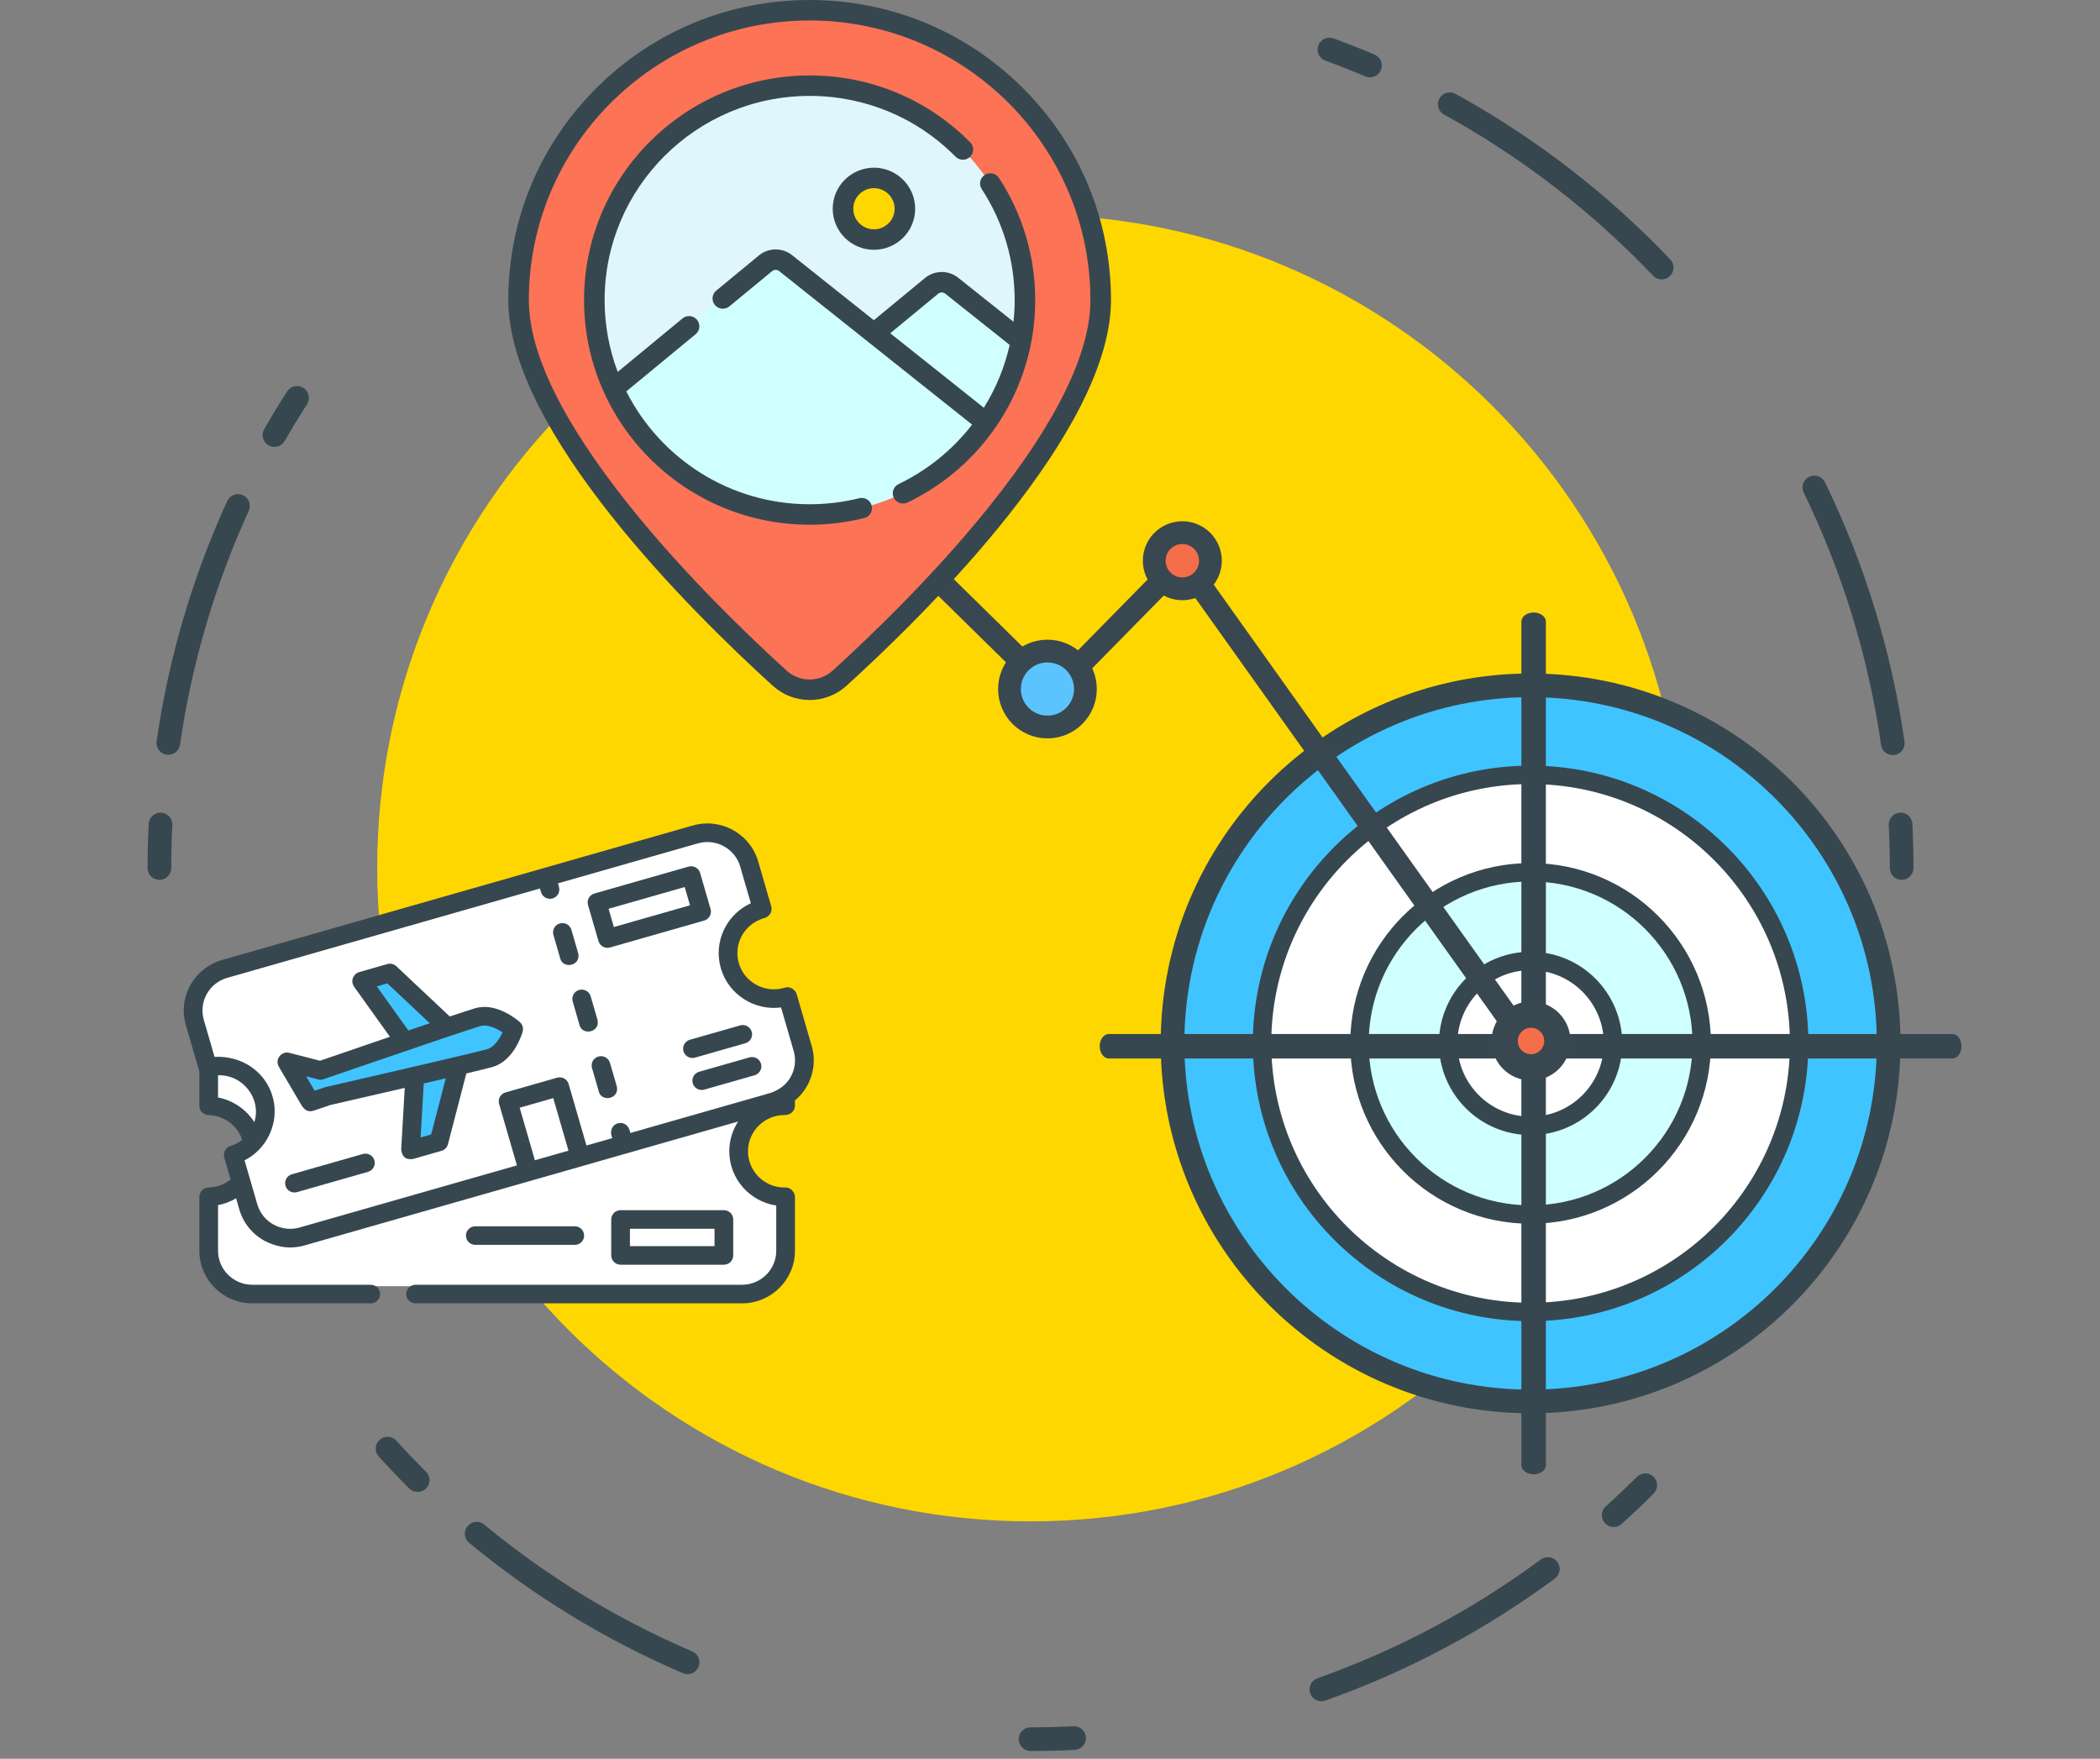 <?xml version="1.0" encoding="UTF-8"?> <svg xmlns="http://www.w3.org/2000/svg" xmlns:xlink="http://www.w3.org/1999/xlink" width="240px" height="201px" viewBox="0 0 240 201" version="1.1"><rect x="0" y="0" width="240" height="201" fill="#808080" stroke="none"/><title>Group 55</title><g id="Page-1" stroke="none" stroke-width="1" fill="none" fill-rule="evenodd"><g id="Travel-Software-Solutions" transform="translate(-295, -1316)"><g id="Group-55" transform="translate(295, 1316)"><rect id="Rectangle" x="0" y="0" width="240" height="200"></rect><g id="Group-45" transform="translate(17, 0)"><g id="Group-66"><path d="M26.109,99.2 C26.109,57.963 59.538,24.533 100.776,24.533 C142.014,24.533 175.443,57.963 175.443,99.2 C175.443,140.438 142.014,173.867 100.776,173.867 C59.538,173.867 26.109,140.438 26.109,99.2" id="Fill-1" fill="#FFD700"></path><path d="M1.394,93.171 C1.975,93.2 2.422,93.694 2.393,94.275 C2.313,95.91 2.272,97.552 2.272,99.2 C2.272,99.782 1.801,100.253 1.22,100.253 C0.638,100.253 0.167,99.782 0.167,99.2 C0.167,97.517 0.208,95.841 0.291,94.171 C0.319,93.59 0.813,93.143 1.394,93.171 Z" id="Stroke-3" stroke="#37474F" stroke-width="0.6" fill="#37474F" fill-rule="nonzero"></path><path d="M3.28,85.058 C4.619,75.743 7.278,66.737 11.156,58.261 C11.398,57.732 11.166,57.107 10.637,56.866 C10.108,56.624 9.484,56.856 9.242,57.385 C5.28,66.044 2.564,75.244 1.196,84.759 C1.113,85.334 1.513,85.868 2.088,85.95 C2.664,86.033 3.197,85.634 3.28,85.058 Z" id="Stroke-5" stroke="#37474F" stroke-width="0.6" fill="#37474F" fill-rule="nonzero"></path><path d="M16.064,44.9 C16.378,44.411 17.029,44.269 17.519,44.583 C18.008,44.898 18.15,45.549 17.835,46.038 C16.949,47.418 16.096,48.821 15.278,50.247 C14.989,50.751 14.345,50.926 13.841,50.636 C13.337,50.347 13.163,49.704 13.452,49.199 C14.288,47.743 15.159,46.309 16.064,44.9 Z" id="Stroke-7" stroke="#37474F" stroke-width="0.6" fill="#37474F" fill-rule="nonzero"></path><path d="M46.589,196.316 C47.928,187.002 50.587,177.996 54.466,169.519 C54.708,168.99 54.475,168.366 53.947,168.124 C53.418,167.882 52.793,168.114 52.551,168.643 C48.589,177.302 45.873,186.502 44.506,196.017 C44.423,196.592 44.822,197.126 45.398,197.209 C45.973,197.291 46.507,196.892 46.589,196.316 Z" id="Stroke-5" stroke="#37474F" stroke-width="0.6" fill="#37474F" fill-rule="nonzero" transform="translate(49.528, 182.624) rotate(-75) translate(-49.528, -182.624) "></path><path d="M29.418,164.659 C29.732,164.169 30.384,164.028 30.873,164.342 C31.362,164.656 31.504,165.307 31.19,165.796 C30.303,167.176 29.451,168.58 28.632,170.006 C28.343,170.51 27.7,170.684 27.195,170.395 C26.691,170.105 26.517,169.462 26.806,168.958 C27.642,167.501 28.513,166.068 29.418,164.659 Z" id="Stroke-7" stroke="#37474F" stroke-width="0.6" fill="#37474F" fill-rule="nonzero" transform="translate(29.012, 167.355) rotate(-75) translate(-29.012, -167.355) "></path><path d="M170.29,168.99 C170.702,168.58 171.369,168.581 171.779,168.993 C172.189,169.405 172.188,170.072 171.776,170.482 C170.588,171.665 169.371,172.819 168.125,173.942 C167.693,174.331 167.028,174.297 166.639,173.865 C166.249,173.433 166.284,172.768 166.715,172.379 C167.935,171.279 169.127,170.149 170.29,168.99 Z" id="Stroke-9" stroke="#37474F" stroke-width="0.6" fill="#37474F" fill-rule="nonzero"></path><path d="M159.27,178.463 C151.459,184.237 142.835,188.833 133.663,192.08 C133.115,192.274 132.828,192.876 133.022,193.424 C133.216,193.972 133.818,194.259 134.366,194.065 C143.734,190.747 152.543,186.054 160.522,180.156 C160.989,179.81 161.088,179.151 160.743,178.684 C160.397,178.216 159.738,178.117 159.27,178.463 Z" id="Stroke-11" stroke="#37474F" stroke-width="0.6" fill="#37474F" fill-rule="nonzero"></path><path d="M105.701,197.583 C106.281,197.554 106.775,198.002 106.804,198.582 C106.832,199.163 106.385,199.657 105.804,199.685 C104.133,199.768 102.457,199.809 100.776,199.809 C100.194,199.809 99.723,199.338 99.723,198.756 C99.723,198.175 100.194,197.704 100.776,197.704 C102.422,197.704 104.064,197.663 105.701,197.583 Z" id="Stroke-13" stroke="#37474F" stroke-width="0.6" fill="#37474F" fill-rule="nonzero"></path><path d="M133.948,5.298 C134.147,4.752 134.751,4.471 135.298,4.671 C136.875,5.247 138.435,5.862 139.978,6.515 C140.513,6.742 140.763,7.36 140.537,7.895 C140.31,8.43 139.692,8.681 139.157,8.454 C137.647,7.814 136.119,7.212 134.575,6.648 C134.029,6.448 133.748,5.844 133.948,5.298 Z" id="Stroke-15" stroke="#37474F" stroke-width="0.6" fill="#37474F" fill-rule="nonzero"></path><path d="M148.182,12.833 C157.068,17.721 165.153,23.96 172.146,31.308 C172.546,31.729 173.213,31.746 173.634,31.345 C174.055,30.944 174.072,30.278 173.671,29.857 C166.53,22.352 158.272,15.981 149.197,10.989 C148.688,10.708 148.048,10.894 147.767,11.404 C147.487,11.913 147.673,12.553 148.182,12.833 Z M189.408,56.168 C193.829,65.256 196.829,74.993 198.277,85.094 C198.36,85.67 198.893,86.069 199.469,85.987 C200.044,85.904 200.444,85.371 200.361,84.796 C198.882,74.477 195.817,64.531 191.301,55.247 C191.047,54.724 190.417,54.507 189.894,54.761 C189.371,55.015 189.154,55.645 189.408,56.168 Z" id="Stroke-17" stroke="#37474F" stroke-width="0.6" fill="#37474F" fill-rule="nonzero"></path><path d="M200.158,93.172 C200.739,93.144 201.233,93.591 201.261,94.172 C201.344,95.845 201.385,97.522 201.385,99.2 C201.385,99.782 200.914,100.253 200.332,100.253 C199.751,100.253 199.28,99.782 199.28,99.2 C199.28,97.556 199.239,95.914 199.159,94.275 C199.13,93.695 199.578,93.201 200.158,93.172 Z" id="Stroke-19" stroke="#37474F" stroke-width="0.6" fill="#37474F" fill-rule="nonzero"></path><g id="Group-37" transform="translate(66.358, 0.098)" fill="#FFFFFF"><line x1="0.066" y1="12.601" x2="9.522" y2="0.194" id="Fill-35"></line></g><path d="M198.848,119.243 C198.848,141.844 180.526,160.165 157.926,160.165 C135.325,160.165 117.003,141.844 117.003,119.243 C117.003,96.643 135.325,78.321 157.926,78.321 C180.526,78.321 198.848,96.643 198.848,119.243" id="Fill-38" fill="#40C4FF"></path><path d="M157.926,77.269 C134.743,77.269 115.951,96.061 115.951,119.243 C115.951,142.425 134.743,161.218 157.926,161.218 C181.108,161.218 199.9,142.425 199.9,119.243 C199.9,96.061 181.108,77.269 157.926,77.269 Z M157.926,79.374 C179.945,79.374 197.795,97.224 197.795,119.243 C197.795,141.263 179.945,159.113 157.926,159.113 C135.906,159.113 118.056,141.263 118.056,119.243 C118.056,97.224 135.906,79.374 157.926,79.374 Z" id="Stroke-39" stroke="#37474F" stroke-width="0.6" fill="#37474F" fill-rule="nonzero"></path><path d="M188.617,119.243 C188.617,136.194 174.876,149.935 157.926,149.935 C140.975,149.935 127.234,136.194 127.234,119.243 C127.234,102.293 140.975,88.552 157.926,88.552 C174.876,88.552 188.617,102.293 188.617,119.243" id="Fill-40" fill="#FFFFFF"></path><path d="M157.926,87.499 C140.394,87.499 126.181,101.712 126.181,119.243 C126.181,136.775 140.394,150.987 157.926,150.987 C175.457,150.987 189.67,136.775 189.67,119.243 C189.67,101.712 175.457,87.499 157.926,87.499 Z M157.926,89.604 C174.295,89.604 187.564,102.874 187.564,119.243 C187.564,135.612 174.295,148.882 157.926,148.882 C141.556,148.882 128.287,135.612 128.287,119.243 C128.287,102.874 141.556,89.604 157.926,89.604 Z" id="Stroke-41" fill="#37474F" fill-rule="nonzero"></path><path d="M177.482,119.243 C177.482,130.044 168.726,138.8 157.926,138.8 C147.125,138.8 138.369,130.044 138.369,119.243 C138.369,108.442 147.125,99.686 157.926,99.686 C168.726,99.686 177.482,108.442 177.482,119.243" id="Fill-42" fill="#D0FFFF"></path><path d="M157.926,98.634 C146.543,98.634 137.316,107.861 137.316,119.243 C137.316,130.626 146.543,139.853 157.926,139.853 C169.308,139.853 178.535,130.626 178.535,119.243 C178.535,107.861 169.308,98.634 157.926,98.634 Z M157.926,100.739 C168.145,100.739 176.43,109.024 176.43,119.243 C176.43,129.463 168.145,137.748 157.926,137.748 C147.706,137.748 139.421,129.463 139.421,119.243 C139.421,109.024 147.706,100.739 157.926,100.739 Z" id="Stroke-43" fill="#37474F" fill-rule="nonzero"></path><path d="M167.348,119.243 C167.348,124.447 163.129,128.665 157.925,128.665 C152.722,128.665 148.503,124.447 148.503,119.243 C148.503,114.04 152.722,109.821 157.925,109.821 C163.129,109.821 167.348,114.04 167.348,119.243" id="Fill-44" fill="#FFFFFF"></path><path d="M157.925,108.769 C152.14,108.769 147.451,113.458 147.451,119.243 C147.451,125.028 152.14,129.718 157.925,129.718 C163.711,129.718 168.4,125.028 168.4,119.243 C168.4,113.458 163.711,108.769 157.925,108.769 Z M157.925,110.874 C162.548,110.874 166.295,114.621 166.295,119.243 C166.295,123.866 162.548,127.613 157.925,127.613 C153.303,127.613 149.556,123.866 149.556,119.243 C149.556,114.621 153.303,110.874 157.925,110.874 Z" id="Stroke-45" fill="#37474F" fill-rule="nonzero"></path><g id="Group-48" transform="translate(156.607, 69.959)" fill="#37474F" fill-rule="nonzero"><path d="M1.665,0.038 C2.392,0.038 2.99,0.456 3.058,0.99 L3.065,1.091 L3.065,97.477 C3.065,98.059 2.438,98.53 1.665,98.53 C0.937,98.53 0.339,98.113 0.271,97.579 L0.265,97.477 L0.265,1.091 C0.265,0.51 0.891,0.038 1.665,0.038 Z" id="Stroke-47"></path></g><g id="Group-51" transform="translate(108.62, 117.946)"><line x1="1.112" y1="1.621" x2="97.498" y2="1.621" id="Fill-49" fill="#FFFFFF"></line><path d="M97.498,0.221 C98.08,0.221 98.551,0.848 98.551,1.621 C98.551,2.348 98.134,2.946 97.6,3.014 L97.498,3.021 L1.112,3.021 C0.531,3.021 0.059,2.394 0.059,1.621 C0.059,0.893 0.477,0.295 1.011,0.227 L1.112,0.221 L97.498,0.221 Z" id="Stroke-50" fill="#37474F" fill-rule="nonzero"></path></g><polygon id="Fill-61" fill="#B7F4FF" points="88.897 87.498 80.075 94.962 87.834 99.005 88.897 87.498 80.075 94.962 87.834 99.005"></polygon></g><polyline id="Path-131" stroke="#394750" stroke-width="2.6" points="115.867 66.338 103.309 79.12 90.303 66.338"></polyline><line x1="118.045" y1="63.91" x2="157.143" y2="118.797" id="Path-2" stroke="#394750" stroke-width="2.6"></line><circle id="Oval" stroke="#394750" stroke-width="2.6" fill="#5BC4FF" transform="translate(102.709, 78.744) scale(-1, 1) translate(-102.709, -78.744) " cx="102.709" cy="78.744" r="4.339"></circle><circle id="Oval" stroke="#394750" stroke-width="2.6" fill="#F36E49" transform="translate(118.123, 64.082) scale(-1, 1) translate(-118.123, -64.082) " cx="118.123" cy="64.082" r="3.211"></circle><circle id="Oval" stroke="#394750" stroke-width="3" fill="#F36E49" transform="translate(157.972, 118.969) scale(-1, 1) translate(-157.972, -118.969) " cx="157.972" cy="118.969" r="3.011"></circle></g><g id="landscape-(1)" transform="translate(58, 0)" fill-rule="nonzero"><g id="Group" transform="translate(1.096, 1.096)"><path d="M66.703,33.2 C66.703,47.849 45.32,68.68 36.8,76.398 C34.849,78.166 31.866,78.166 29.915,76.398 C21.396,68.68 0.013,47.849 0.013,33.2 C0.013,14.907 14.942,0.078 33.358,0.078 C51.773,0.078 66.703,14.907 66.703,33.2 Z" id="Path" fill="#FC7356"></path><g id="Group" transform="translate(8.636, 8.579)"><path d="M24.721,0.12 C11.099,0.12 0.055,11.09 0.055,24.621 C0.055,28.229 0.841,31.656 2.252,34.739 L18.288,37.683 L41.983,36.844 L48.972,29.117 C49.244,27.66 49.387,26.158 49.387,24.621 C49.387,11.09 38.343,0.12 24.721,0.12 Z" id="Path" fill="#DFF6FD"></path><path d="M40.997,22.977 C40.322,22.441 39.359,22.448 38.692,22.996 L32.089,28.429 C32.089,28.429 22.754,34.633 23.003,34.561 C23.253,34.488 37.573,42.51 37.573,42.51 L44.951,38.642 C46.923,35.839 48.321,32.609 48.972,29.116 L40.997,22.977 Z" id="Path" fill="#D0FFFF"></path><path d="M32.089,28.429 L44.951,38.642 C40.493,44.978 33.094,49.122 24.721,49.122 C14.731,49.122 6.129,43.223 2.252,34.739 L19.665,20.416 C20.332,19.869 21.295,19.859 21.97,20.396 L32.089,28.429 Z" id="Path" fill="#D0FFFF"></path></g><ellipse id="Oval" fill="#FFD700" cx="40.725" cy="22.762" rx="3.546" ry="3.522"></ellipse></g><g id="Group" fill="#37474F"><path d="M58.882,10.044 C52.377,3.567 43.729,0 34.53,0 C25.331,0 16.683,3.567 10.178,10.044 C3.673,16.522 0.091,25.133 0.091,34.294 C0.091,49.299 21.22,70.109 30.304,78.359 C31.509,79.453 33.019,80 34.53,80 C36.041,80 37.552,79.453 38.756,78.359 C47.84,70.108 68.969,49.299 68.969,34.294 C68.969,25.133 65.387,16.522 58.882,10.044 L58.882,10.044 Z M37.173,76.63 C35.666,77.998 33.394,77.998 31.888,76.63 C27.938,73.043 20.351,65.823 13.913,57.765 C6.301,48.237 2.441,40.34 2.441,34.294 C2.441,16.674 16.836,2.34 34.53,2.34 C52.224,2.34 66.619,16.674 66.619,34.294 C66.619,40.34 62.759,48.237 55.147,57.765 C48.709,65.823 41.122,73.043 37.173,76.63 Z" id="Shape"></path><path d="M40.198,56.938 C38.35,57.395 36.444,57.627 34.53,57.627 C25.374,57.627 17.43,52.37 13.577,44.728 L21.502,38.193 C22.002,37.78 22.071,37.043 21.657,36.545 C21.243,36.048 20.503,35.978 20.003,36.39 L12.596,42.499 C11.629,39.945 11.099,37.18 11.099,34.294 C11.099,21.428 21.61,10.961 34.53,10.961 C40.848,10.961 46.771,13.428 51.21,17.908 C51.666,18.368 52.41,18.373 52.872,17.919 C53.333,17.465 53.338,16.725 52.883,16.265 C47.999,11.336 41.481,8.621 34.53,8.621 C20.314,8.621 8.749,20.138 8.749,34.294 C8.749,48.449 20.314,59.966 34.53,59.966 C36.634,59.966 38.732,59.711 40.764,59.208 C41.394,59.053 41.778,58.418 41.621,57.791 C41.465,57.164 40.828,56.782 40.198,56.938 L40.198,56.938 Z" id="Path"></path><path d="M56.17,20.336 C55.817,19.793 55.089,19.64 54.545,19.991 C54,20.343 53.846,21.067 54.199,21.609 C56.661,25.386 57.962,29.772 57.962,34.294 C57.962,35.125 57.917,35.953 57.83,36.773 L51.5,31.735 C50.397,30.857 48.806,30.871 47.718,31.768 L41.866,36.594 L32.519,29.155 C31.416,28.277 29.825,28.291 28.737,29.188 L23.859,33.21 C23.359,33.623 23.29,34.36 23.704,34.858 C24.117,35.356 24.858,35.425 25.358,35.012 L30.236,30.99 C30.471,30.796 30.814,30.793 31.052,30.983 L41.139,39.01 C41.143,39.013 41.146,39.016 41.15,39.019 L53.096,48.526 C50.867,51.407 47.997,53.737 44.695,55.323 C44.111,55.603 43.865,56.303 44.147,56.885 C44.35,57.303 44.769,57.547 45.206,57.547 C45.378,57.547 45.551,57.509 45.716,57.43 C50.023,55.362 53.666,52.145 56.251,48.128 C58.907,44.001 60.311,39.217 60.311,34.294 C60.311,29.319 58.879,24.493 56.17,20.336 L56.17,20.336 Z M54.438,46.599 L43.741,38.086 L49.217,33.57 C49.452,33.377 49.795,33.373 50.033,33.563 L57.391,39.419 C56.821,41.952 55.826,44.376 54.438,46.599 L54.438,46.599 Z" id="Shape"></path><path d="M37.168,23.856 C37.168,26.443 39.281,28.547 41.879,28.547 C44.477,28.547 46.591,26.443 46.591,23.856 C46.591,21.268 44.477,19.164 41.879,19.164 C39.281,19.164 37.168,21.268 37.168,23.856 Z M44.242,23.856 C44.242,25.152 43.182,26.208 41.88,26.208 C40.577,26.208 39.518,25.152 39.518,23.856 C39.518,22.559 40.577,21.503 41.88,21.503 C43.182,21.503 44.242,22.559 44.242,23.856 Z" id="Shape"></path></g></g><g id="plane-ticket" transform="translate(21, 94)" fill-rule="nonzero"><g id="Group" transform="translate(1, 1)"><path d="M62.418,35.372 C62.4,35.549 62.389,35.729 62.389,35.912 C62.389,38.743 64.736,41.041 67.629,41.041 C67.671,41.041 67.713,41.039 67.753,41.038 L67.753,47.117 C67.753,49.808 65.526,51.989 62.776,51.989 L6.831,51.989 C4.081,51.989 1.852,49.808 1.852,47.117 L1.852,41.038 C2.328,41.026 2.787,40.954 3.223,40.827 C5.39,40.196 6.968,38.236 6.968,35.912 C6.968,34.646 6.5,33.489 5.724,32.597 C5.721,32.592 5.717,32.586 5.711,32.582 C4.777,31.511 3.397,30.822 1.852,30.787 L1.852,25.513 C1.852,22.823 4.081,20.641 6.831,20.641 L62.776,20.641 C65.526,20.641 67.753,22.823 67.753,25.513 L67.753,30.787 C67.713,30.785 67.671,30.784 67.629,30.784 C64.923,30.784 62.694,32.793 62.418,35.372 L62.418,35.372 Z" id="Path" fill="#FFFFFF"></path><path d="M67.753,25.514 L67.753,30.787 C67.713,30.785 67.671,30.784 67.629,30.784 C64.923,30.784 62.694,32.793 62.418,35.372 L11.056,49.842 C8.413,50.586 5.656,49.093 4.895,46.507 L3.223,40.827 C5.39,40.196 6.968,38.236 6.968,35.912 C6.968,34.647 6.5,33.489 5.724,32.597 C5.721,32.592 5.717,32.587 5.711,32.582 C4.777,31.511 3.397,30.822 1.852,30.787 L1.852,25.513 C1.852,22.823 4.081,20.641 6.831,20.641 L62.776,20.641 C65.526,20.641 67.753,22.823 67.753,25.514 L67.753,25.514 Z" id="Path" fill="#FFFFFF"></path><path d="M61.383,15.007 C62.183,17.729 65.087,19.3 67.867,18.517 C67.907,18.506 67.947,18.493 67.986,18.481 L69.704,24.324 C70.465,26.91 68.94,29.609 66.298,30.353 L12.535,45.498 C9.893,46.242 7.135,44.75 6.374,42.164 L4.656,36.32 C7.364,35.49 8.912,32.693 8.123,30.01 C7.335,27.328 4.503,25.764 1.759,26.47 L0.268,21.402 C-0.492,18.816 1.033,16.117 3.675,15.373 L57.438,0.228 C60.08,-0.516 62.838,0.976 63.598,3.562 L65.089,8.63 C65.049,8.64 65.009,8.649 64.969,8.661 C62.188,9.444 60.582,12.286 61.383,15.007 Z" id="Path" fill="#FFFFFF"></path><path d="M63.551,3.413 C62.73,0.92 60.029,-0.502 57.438,0.228 L3.675,15.373 C1.132,16.089 -0.375,18.616 0.193,21.11 L63.551,3.413 Z" id="Path" fill="#FFFFFF"></path><path d="M40.424,5.021 L49.284,35.146 L12.535,45.498 C9.893,46.242 7.135,44.75 6.374,42.164 L4.656,36.321 C7.364,35.491 8.912,32.693 8.123,30.01 C7.335,27.328 4.503,25.764 1.759,26.47 L0.268,21.402 C-0.492,18.816 1.033,16.117 3.675,15.373 L40.424,5.021 Z" id="Path" fill="#FFFFFF"></path><path d="M40.424,5.021 L3.675,15.373 C2.071,15.827 0.657,17.132 0.235,18.827 C0.041,19.553 0.016,20.333 0.193,21.109 C0.193,21.109 0.193,21.11 0.193,21.11 L41.743,9.505 L40.424,5.021 Z" id="Path" fill="#FFFFFF"></path><g transform="translate(10.688, 15.76)" fill="#40C4FF" id="Path"><polygon points="14.749 10.964 14.22 20.01 17.46 19.097 19.946 9.656"></polygon><polygon points="13.986 8.369 8.624 0.983 11.864 0.07 19.098 6.773"></polygon><path d="M3.928,11.046 C3.928,11.046 20.022,5.576 21.937,5.037 C23.851,4.498 26.002,6.389 26.002,6.389 C26.002,6.389 25.208,9.11 23.293,9.649 C21.378,10.189 4.776,13.929 4.776,13.929 L2.785,14.598 L0.08,10.068 L3.928,11.046 Z"></path></g><polygon id="Path" fill="#FFFFFF" transform="translate(52.192, 8.383) rotate(-16.079) translate(-52.192, -8.383) " points="46.594 6.231 57.765 6.295 57.79 10.534 46.619 10.47"></polygon><polygon id="Path" fill="#FFFFFF" transform="translate(40.183, 33.407) rotate(-16.079) translate(-40.183, -33.407) " points="37.099 29.257 43.22 29.292 43.268 37.557 37.146 37.522"></polygon><polygon id="Path" fill="#FFFFFF" points="48.904 43.589 60.705 43.589 60.705 47.639 48.904 47.639"></polygon></g><g id="Group" transform="translate(0, 0)" fill="#37474F"><path d="M71.761,25.521 L70.042,19.592 C69.905,19.148 69.318,18.635 68.6,18.902 C66.389,19.534 64.072,18.262 63.435,16.067 C62.799,13.872 64.08,11.572 66.292,10.94 C66.763,10.837 67.327,10.351 67.144,9.596 L65.652,4.453 C65.205,2.912 64.181,1.635 62.767,0.859 C61.353,0.083 59.719,-0.1 58.166,0.343 L4.379,15.711 C2.826,16.155 1.54,17.173 0.758,18.576 C-0.024,19.98 -0.208,21.602 0.239,23.143 L1.73,28.286 C1.744,28.334 1.763,28.38 1.783,28.425 L1.783,32.372 C1.783,32.949 2.246,33.42 2.827,33.433 C4.594,33.474 6.135,34.632 6.685,36.259 C6.293,36.572 5.84,36.818 5.336,36.975 C4.782,37.147 4.468,37.727 4.628,38.282 L5.355,40.788 C4.641,41.366 3.762,41.691 2.827,41.712 C2.246,41.726 1.783,42.197 1.783,42.774 L1.783,48.944 C1.783,52.255 4.496,54.949 7.832,54.949 L21.371,54.949 C21.962,54.949 22.44,54.474 22.44,53.888 C22.44,53.301 21.962,52.826 21.371,52.826 L7.832,52.826 C5.676,52.826 3.921,51.085 3.921,48.944 L3.921,43.726 C4.652,43.588 5.347,43.323 5.98,42.944 L6.348,44.211 C6.795,45.753 7.819,47.029 9.233,47.805 C10.511,48.467 12.077,48.834 13.834,48.321 L63.361,34.17 C62.72,35.15 62.347,36.319 62.347,37.573 C62.347,40.709 64.68,43.314 67.713,43.768 L67.713,48.944 C67.713,51.084 65.959,52.826 63.803,52.826 L26.496,52.826 C25.906,52.826 25.427,53.301 25.427,53.887 C25.427,54.474 25.906,54.949 26.496,54.949 L63.803,54.949 C67.138,54.949 69.852,52.255 69.852,48.944 L69.852,42.773 C69.843,42.309 69.424,41.655 68.658,41.715 C66.357,41.715 64.485,39.857 64.485,37.573 C64.485,35.288 66.357,33.43 68.658,33.43 C69.14,33.461 69.818,33.148 69.852,32.372 L69.852,31.771 C70.407,31.305 70.879,30.739 71.242,30.088 C72.024,28.685 72.208,27.063 71.761,25.521 Z M3.921,31.423 L3.921,28.889 C6.746,28.783 8.91,31.56 8.068,34.24 C7.145,32.794 5.645,31.755 3.921,31.423 Z M38.391,32.593 L42.23,31.497 L43.971,37.501 L40.132,38.598 L38.391,32.593 Z M69.37,29.061 C68.845,30.004 68.025,30.571 67.03,30.913 L51.036,35.483 C50.707,33.523 48.219,34.297 48.981,36.07 L46.026,36.914 L43.989,29.889 C43.911,29.619 43.727,29.39 43.479,29.254 C43.231,29.118 42.939,29.085 42.666,29.163 L36.772,30.847 C36.5,30.925 36.27,31.107 36.132,31.353 C35.995,31.6 35.962,31.89 36.04,32.161 L38.077,39.185 L13.243,46.281 C12.238,46.568 11.182,46.449 10.268,45.948 C9.354,45.446 8.692,44.621 8.403,43.624 L6.949,38.609 C9.516,37.318 10.906,34.331 10.217,31.55 C9.458,28.488 6.619,26.612 3.52,26.784 L2.294,22.556 C2.005,21.559 2.124,20.511 2.63,19.603 C3.135,18.696 3.966,18.038 4.97,17.752 L40.709,7.54 L40.827,7.949 C40.962,8.414 41.389,8.717 41.854,8.717 C41.952,8.717 42.051,8.703 42.15,8.675 C42.718,8.513 43.045,7.925 42.882,7.361 L42.764,6.953 L58.757,2.384 C59.761,2.097 60.818,2.215 61.732,2.717 C62.646,3.219 63.308,4.044 63.597,5.04 L64.811,9.228 C62.023,10.497 60.507,13.641 61.381,16.655 C62.254,19.668 65.22,21.531 68.264,21.134 L69.706,26.108 C69.995,27.105 69.876,28.154 69.37,29.061 Z" id="Shape"></path><path d="M45.087,14.966 L44.302,12.26 C44.139,11.696 43.545,11.371 42.979,11.533 C42.412,11.695 42.084,12.283 42.247,12.847 L43.032,15.554 C43.354,16.763 45.385,16.4 45.087,14.966 Z" id="Path"></path><path d="M47.292,22.571 L46.507,19.865 C46.344,19.301 45.751,18.976 45.184,19.138 C44.616,19.3 44.289,19.889 44.452,20.452 L45.237,23.159 C45.559,24.368 47.59,24.005 47.292,22.571 Z" id="Path"></path><path d="M48.712,27.47 C48.549,26.906 47.955,26.581 47.389,26.743 C46.822,26.905 46.494,27.493 46.657,28.057 L47.442,30.764 C47.764,31.973 49.795,31.61 49.497,30.177 L48.712,27.47 Z" id="Path"></path><path d="M60.117,10.699 C60.255,10.453 60.288,10.163 60.209,9.892 L59.013,5.766 C58.849,5.202 58.256,4.877 57.689,5.039 L46.933,8.112 C46.366,8.275 46.038,8.863 46.202,9.426 L47.398,13.552 C47.476,13.823 47.66,14.051 47.908,14.188 C48.068,14.275 48.246,14.32 48.425,14.32 C48.525,14.32 48.624,14.307 48.721,14.279 L59.477,11.206 C59.75,11.128 59.98,10.946 60.117,10.699 L60.117,10.699 Z M49.157,11.945 L48.552,9.859 L57.253,7.373 L57.858,9.459 L49.157,11.945 Z" id="Shape"></path><path d="M58.434,26.867 L64.181,25.225 C64.748,25.063 65.076,24.475 64.912,23.911 C64.749,23.348 64.155,23.023 63.589,23.185 L57.843,24.827 C57.275,24.989 56.947,25.577 57.111,26.14 C57.246,26.606 57.673,26.908 58.138,26.908 C58.236,26.908 58.335,26.895 58.434,26.867 L58.434,26.867 Z" id="Path"></path><path d="M64.649,26.842 L58.903,28.483 C58.335,28.646 58.008,29.234 58.171,29.797 C58.306,30.262 58.733,30.565 59.198,30.565 C59.296,30.565 59.396,30.552 59.494,30.524 L65.241,28.882 C65.808,28.72 66.136,28.132 65.972,27.568 C65.809,27.004 65.216,26.679 64.649,26.842 L64.649,26.842 Z" id="Path"></path><path d="M20.464,37.882 L12.36,40.198 C11.792,40.36 11.464,40.948 11.628,41.511 C11.763,41.977 12.19,42.279 12.655,42.279 C12.753,42.279 12.852,42.266 12.951,42.238 L21.055,39.922 C21.622,39.76 21.95,39.172 21.787,38.609 C21.623,38.045 21.03,37.72 20.464,37.882 L20.464,37.882 Z" id="Path"></path><path d="M61.73,50.535 C62.32,50.535 62.799,50.06 62.799,49.474 L62.799,45.364 C62.799,44.778 62.32,44.303 61.73,44.303 L49.923,44.303 C49.333,44.303 48.854,44.778 48.854,45.364 L48.854,49.474 C48.854,50.06 49.333,50.535 49.923,50.535 L61.73,50.535 Z M50.993,46.426 L60.66,46.426 L60.66,48.412 L50.993,48.412 L50.993,46.426 Z" id="Shape"></path><path d="M44.688,48.268 C45.279,48.268 45.757,47.792 45.757,47.206 C45.757,46.62 45.279,46.145 44.688,46.145 L33.321,46.145 C32.73,46.145 32.251,46.62 32.251,47.206 C32.251,47.792 32.73,48.268 33.321,48.268 L44.688,48.268 Z" id="Path"></path><path d="M33.341,21.216 C32.919,21.336 31.839,21.689 30.406,22.168 L24.295,16.425 C24.02,16.167 23.628,16.072 23.264,16.176 L20.023,17.102 C19.51,17.26 18.98,17.952 19.447,18.737 L23.562,24.486 C20.006,25.7 16.619,26.866 15.576,27.225 L12.04,26.314 C11.308,26.112 10.365,26.928 10.848,27.877 L13.554,32.473 C13.884,32.804 14.07,33.121 14.824,32.941 L16.763,32.281 C17.348,32.147 21.198,31.267 25.255,30.327 L24.849,37.368 C24.934,37.88 25.08,38.607 26.212,38.449 L29.454,37.523 C29.818,37.419 30.099,37.132 30.194,36.768 L32.294,28.679 C33.764,28.328 34.867,28.057 35.29,27.936 C37.705,27.246 38.635,24.24 38.733,23.9 C38.845,23.509 38.723,23.09 38.419,22.818 C38.154,22.581 35.755,20.526 33.341,21.216 L33.341,21.216 Z M22.064,18.728 L23.268,18.384 L28.115,22.938 C27.334,23.202 26.51,23.482 25.671,23.768 L22.064,18.728 Z M28.275,35.65 L27.07,35.995 L27.426,29.823 C28.29,29.622 29.138,29.424 29.941,29.235 L28.275,35.65 Z M34.698,25.896 C34.243,26.026 32.917,26.349 31.173,26.762 C31.172,26.763 31.171,26.763 31.17,26.763 C30.446,26.935 29.617,27.13 28.692,27.346 C28.635,27.36 28.577,27.373 28.52,27.387 C28.489,27.394 28.458,27.401 28.428,27.408 C23.082,28.658 16.335,30.2 16.229,30.224 C16.193,30.233 16.157,30.243 16.122,30.255 L14.958,30.651 L13.992,29.01 L15.352,29.361 C15.557,29.414 15.772,29.405 15.972,29.336 C16.074,29.301 22.602,27.051 27.797,25.289 C27.958,25.235 28.119,25.18 28.274,25.128 C28.283,25.124 28.293,25.121 28.302,25.118 C29.109,24.845 29.837,24.599 30.481,24.383 C30.481,24.383 30.482,24.383 30.482,24.382 C32.181,23.812 33.477,23.386 33.933,23.256 C34.728,23.028 35.756,23.534 36.426,23.975 C36.098,24.702 35.5,25.667 34.698,25.896 L34.698,25.896 Z" id="Shape"></path></g></g></g></g></g></svg> 